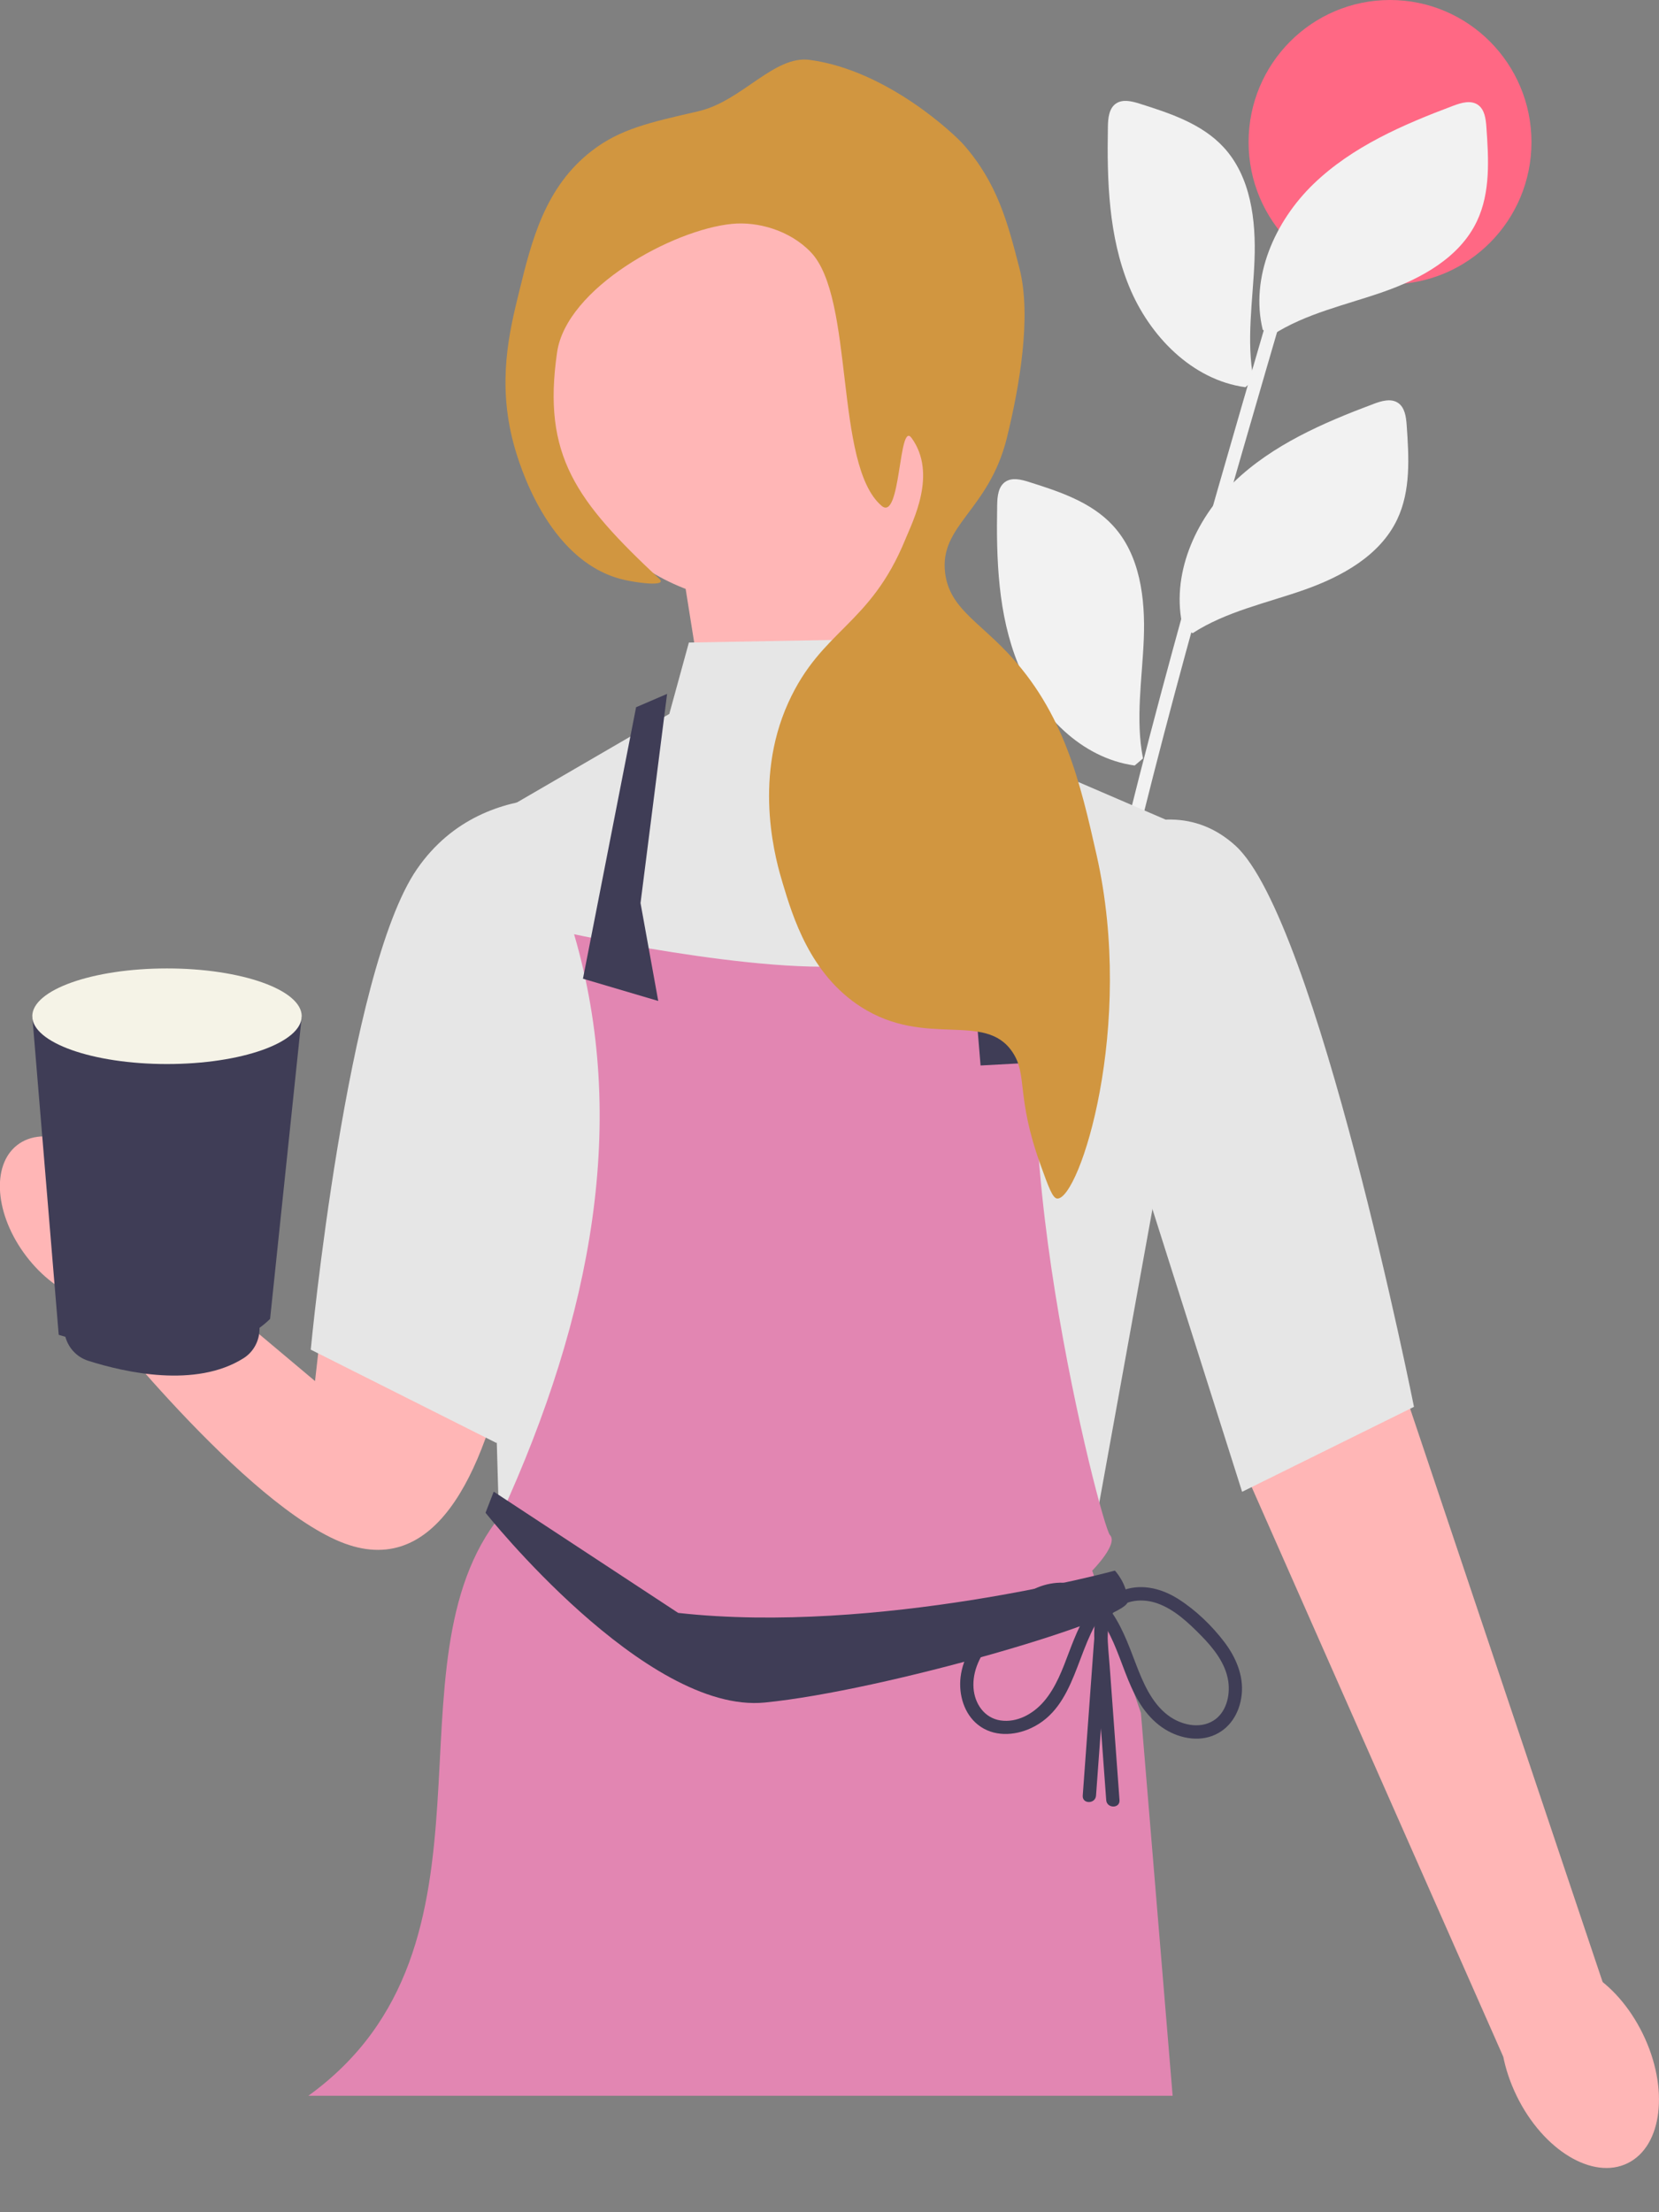 <svg width="87" height="116" viewBox="0 0 87 116" fill="none" xmlns="http://www.w3.org/2000/svg">
<rect x="0" y="0" width="87" height="116" fill="#808080" stroke="none"/>
<g clip-path="url(#clip0_823_267)">
<path d="M72.894 14.907C76.991 14.907 80.312 11.57 80.312 7.453C80.312 3.337 76.991 0 72.894 0C68.798 0 65.477 3.337 65.477 7.453C65.477 11.57 68.798 14.907 72.894 14.907Z" fill="#FF6884"/>
<path d="M55.294 106.192C54.274 100.395 53.773 94.515 53.696 88.629C53.619 82.786 53.958 76.943 54.609 71.137C55.268 65.256 56.255 59.418 57.456 53.626C58.656 47.838 60.071 42.1 61.596 36.392C63.122 30.684 64.764 24.997 66.415 19.32C66.617 18.624 66.819 17.929 67.024 17.233C67.149 16.799 66.478 16.615 66.353 17.047C64.692 22.752 63.029 28.456 61.469 34.192C59.901 39.949 58.436 45.736 57.179 51.57C55.937 57.331 54.899 63.14 54.167 68.99C53.436 74.84 53.006 80.742 52.99 86.646C52.974 92.55 53.366 98.372 54.258 104.164C54.372 104.904 54.495 105.639 54.623 106.376C54.702 106.82 55.373 106.631 55.294 106.19V106.192Z" fill="#F2F2F2"/>
<path d="M65.746 19.933C65.34 17.87 65.707 15.745 65.788 13.642C65.87 11.54 65.591 9.26 64.165 7.719C63.029 6.49 61.36 5.939 59.767 5.437C59.355 5.306 58.875 5.187 58.519 5.432C58.153 5.687 58.106 6.205 58.099 6.653C58.048 9.481 58.136 12.389 59.207 15.007C60.277 17.625 62.521 19.924 65.31 20.304" fill="#F2F2F2"/>
<path d="M59.941 39.769C59.534 37.706 59.901 35.58 59.983 33.477C60.064 31.375 59.785 29.095 58.359 27.555C57.224 26.325 55.554 25.774 53.961 25.273C53.55 25.142 53.069 25.023 52.714 25.268C52.347 25.522 52.3 26.04 52.293 26.488C52.242 29.317 52.331 32.224 53.401 34.843C54.472 37.461 56.715 39.76 59.504 40.14" fill="#F2F2F2"/>
<path d="M66.722 17.567C68.482 16.428 70.586 15.992 72.56 15.299C74.534 14.606 76.545 13.505 77.448 11.607C78.171 10.095 78.066 8.333 77.948 6.658C77.918 6.226 77.853 5.731 77.495 5.491C77.123 5.241 76.629 5.388 76.211 5.545C73.573 6.536 70.916 7.685 68.884 9.645C66.852 11.605 65.549 14.548 66.22 17.294" fill="#F2F2F2"/>
<path d="M62.542 33.202C64.302 32.063 66.406 31.627 68.38 30.934C70.354 30.241 72.365 29.139 73.268 27.242C73.99 25.73 73.886 23.968 73.768 22.293C73.737 21.861 73.672 21.366 73.315 21.126C72.943 20.876 72.448 21.023 72.031 21.18C69.392 22.171 66.736 23.319 64.704 25.28C62.672 27.24 61.369 30.182 62.04 32.929" fill="#F2F2F2"/>
<path d="M37.196 38.665L35.545 28.297L46.692 23.732L48.343 39.496L37.196 38.665Z" fill="#FFB6B6"/>
<path d="M28.053 57.623C28.053 57.623 27.914 85.412 17.601 80.74C12.236 78.31 4.319 68.066 4.319 68.066L7.592 64.918L16.521 72.418L18.202 57.499L28.053 57.618V57.623Z" fill="#FFB6B6"/>
<path d="M32.394 42.172C32.394 42.172 25.559 40.229 21.869 45.568C18.179 50.907 16.296 70.77 16.296 70.77L26.049 75.671L32.394 42.172Z" fill="#E6E6E6"/>
<path d="M69.464 56.946L73.8 73.421L84.315 104.738L78.839 107.86L65.075 76.698L61.596 60.071L69.464 56.946Z" fill="#FFB6B6"/>
<path d="M48.568 33.468L36.126 33.692L35.099 37.435L25.12 43.234L26.158 79.323L57.045 82.123L61.494 57.562L62.618 43.619L49.613 38.019L48.568 33.468Z" fill="#E6E6E6"/>
<path d="M54.92 46.02C54.92 46.02 60.526 40.481 64.785 44.34C69.044 48.2 74.151 73.769 74.151 73.769L65.138 78.224L54.92 46.02Z" fill="#E6E6E6"/>
<path d="M55.419 49.453C55.419 49.453 50.31 49.22 46.13 50.387C41.95 51.553 30.106 48.987 30.106 48.987C32.96 58.753 31.063 68.962 26.274 79.44C19.953 87.236 27.052 102.029 16.172 109.893H61.494L59.831 89.824L57.277 82.357C57.277 82.357 58.67 80.957 58.206 80.49C57.741 80.023 51.936 57.388 55.419 49.453Z" fill="#E286B2"/>
<path d="M33.357 37.085L30.571 51.32L34.519 52.487L33.59 47.353L34.983 36.385L33.357 37.085Z" fill="#3F3D56"/>
<path d="M49.846 36.852L51.422 55.87L53.561 55.754L52.168 37.785L49.846 36.852Z" fill="#3F3D56"/>
<path d="M58.466 82.357C58.466 82.357 46.014 85.74 35.564 84.574L25.891 78.217L25.462 79.323C25.462 79.323 33.85 89.89 40.106 89.274C46.362 88.657 59.135 84.924 59.135 83.99C59.135 83.057 58.466 82.357 58.466 82.357Z" fill="#3F3D56"/>
<path d="M6.854 67.843C8.239 66.779 8.03 64.168 6.388 62.013C4.746 59.858 2.293 58.974 0.909 60.038C-0.475 61.103 -0.266 63.713 1.376 65.868C3.017 68.023 5.47 68.908 6.854 67.843Z" fill="#FFB6B6"/>
<path d="M85.359 113.428C87.185 112.528 87.54 109.492 86.151 106.646C84.763 103.801 82.157 102.224 80.33 103.124C78.504 104.023 78.149 107.06 79.537 109.905C80.926 112.751 83.532 114.328 85.359 113.428Z" fill="#FFB6B6"/>
<path d="M57.577 84.723C58.951 86.462 58.963 89.035 60.788 90.464C61.545 91.056 62.635 91.371 63.566 91.026C64.488 90.685 65.01 89.826 65.115 88.872C65.226 87.857 64.806 86.891 64.202 86.097C63.55 85.241 62.711 84.431 61.803 83.853C60.962 83.316 59.938 83.036 58.968 83.36C57.988 83.687 57.407 84.483 57.384 85.519C57.365 86.242 57.467 86.977 57.521 87.696L57.681 89.889L58.011 94.391C58.043 94.837 58.74 94.841 58.708 94.391L58.192 87.351C58.15 86.793 58.087 86.233 58.081 85.675C58.074 85.222 58.15 84.779 58.475 84.448C59.047 83.867 59.952 83.815 60.681 84.07C61.587 84.385 62.335 85.101 62.997 85.773C63.64 86.429 64.272 87.218 64.411 88.156C64.522 88.902 64.309 89.801 63.633 90.223C62.892 90.685 61.905 90.438 61.248 89.941C60.386 89.29 59.934 88.212 59.56 87.231C59.158 86.177 58.777 85.12 58.071 84.228C57.792 83.876 57.303 84.373 57.579 84.723H57.577Z" fill="#3F3D56"/>
<path d="M57.412 83.993C56.789 84.781 56.415 85.696 56.062 86.629C55.721 87.533 55.375 88.487 54.734 89.227C54.177 89.871 53.336 90.344 52.461 90.212C51.618 90.083 51.111 89.332 51.053 88.515C50.988 87.61 51.411 86.784 51.975 86.102C52.586 85.365 53.329 84.639 54.154 84.147C54.871 83.717 55.742 83.507 56.532 83.878C56.873 84.039 57.166 84.305 57.303 84.667C57.488 85.162 57.395 85.736 57.358 86.249C57.166 88.884 56.973 91.521 56.78 94.155C56.748 94.606 57.444 94.603 57.477 94.155C57.672 91.5 57.864 88.846 58.06 86.191C58.101 85.607 58.169 84.991 57.957 84.431C57.795 84.002 57.498 83.652 57.114 83.404C56.302 82.877 55.268 82.884 54.397 83.246C53.401 83.659 52.563 84.438 51.831 85.215C51.116 85.978 50.496 86.884 50.373 87.948C50.268 88.858 50.554 89.864 51.292 90.445C52.096 91.077 53.181 91.028 54.07 90.615C56.471 89.5 56.425 86.359 57.906 84.487C58.183 84.137 57.693 83.64 57.414 83.993H57.412Z" fill="#3F3D56"/>
<path d="M15.824 53.287C15.824 53.287 10.559 58.3 1.693 53.287L3.079 69.993C3.079 69.993 3.205 70.033 3.428 70.096C3.588 70.682 4.029 71.165 4.628 71.354C6.558 71.968 10.269 72.803 12.777 71.216C13.3 70.885 13.609 70.299 13.609 69.676V69.627C13.804 69.485 13.989 69.331 14.164 69.156L15.826 53.285L15.824 53.287Z" fill="#3F3D56"/>
<path d="M8.757 55.794C12.659 55.794 15.822 54.671 15.822 53.287C15.822 51.903 12.659 50.781 8.757 50.781C4.856 50.781 1.693 51.903 1.693 53.287C1.693 54.671 4.856 55.794 8.757 55.794Z" fill="#F5F3E7"/>
<path d="M40.013 31.629C46.29 31.629 51.378 26.516 51.378 20.209C51.378 13.902 46.29 8.788 40.013 8.788C33.736 8.788 28.648 13.902 28.648 20.209C28.648 26.516 33.736 31.629 40.013 31.629Z" fill="#FFB6B6"/>
<path d="M36.627 5.832C38.903 5.311 40.587 2.884 42.47 3.141C46.56 3.696 50.092 7.085 50.521 7.572C52.31 9.605 52.846 11.68 53.462 14.072C54.114 16.604 53.443 20.36 52.8 22.965C51.859 26.776 49.244 27.534 49.565 30.054C49.79 31.818 51.206 32.519 52.8 34.189C55.814 37.354 56.65 41.05 57.505 44.826C59.539 53.819 56.611 62.888 55.447 62.848C55.201 62.839 54.989 62.251 54.565 61.075C53.266 57.471 53.905 56.37 53.094 55.166C51.648 53.012 48.552 54.972 45.157 52.802C42.482 51.092 41.571 48.065 41.042 46.303C40.738 45.29 39.451 41.015 41.337 36.85C43.083 32.992 45.624 32.819 47.479 28.278C47.869 27.322 49.161 24.839 47.804 22.965C47.117 22.015 47.254 27.401 46.227 26.519C43.729 24.377 44.839 15.628 42.512 13.215C41.4 12.06 39.714 11.61 38.397 11.738C35.266 12.041 29.704 15.103 29.214 18.475C28.427 23.901 30.215 26.269 34.574 30.351C35.046 30.792 33.264 30.556 32.517 30.351C28.713 29.31 27.227 24.365 26.932 23.261C26.063 20.022 26.718 17.35 27.227 15.285C27.875 12.643 28.571 9.801 31.049 7.899C32.514 6.774 34.015 6.431 36.634 5.832H36.627Z" fill="#D19640"/>
</g>
<defs>
<clipPath id="clip0_823_267">
<rect width="87" height="116" fill="white"/>
</clipPath>
</defs>
</svg>
